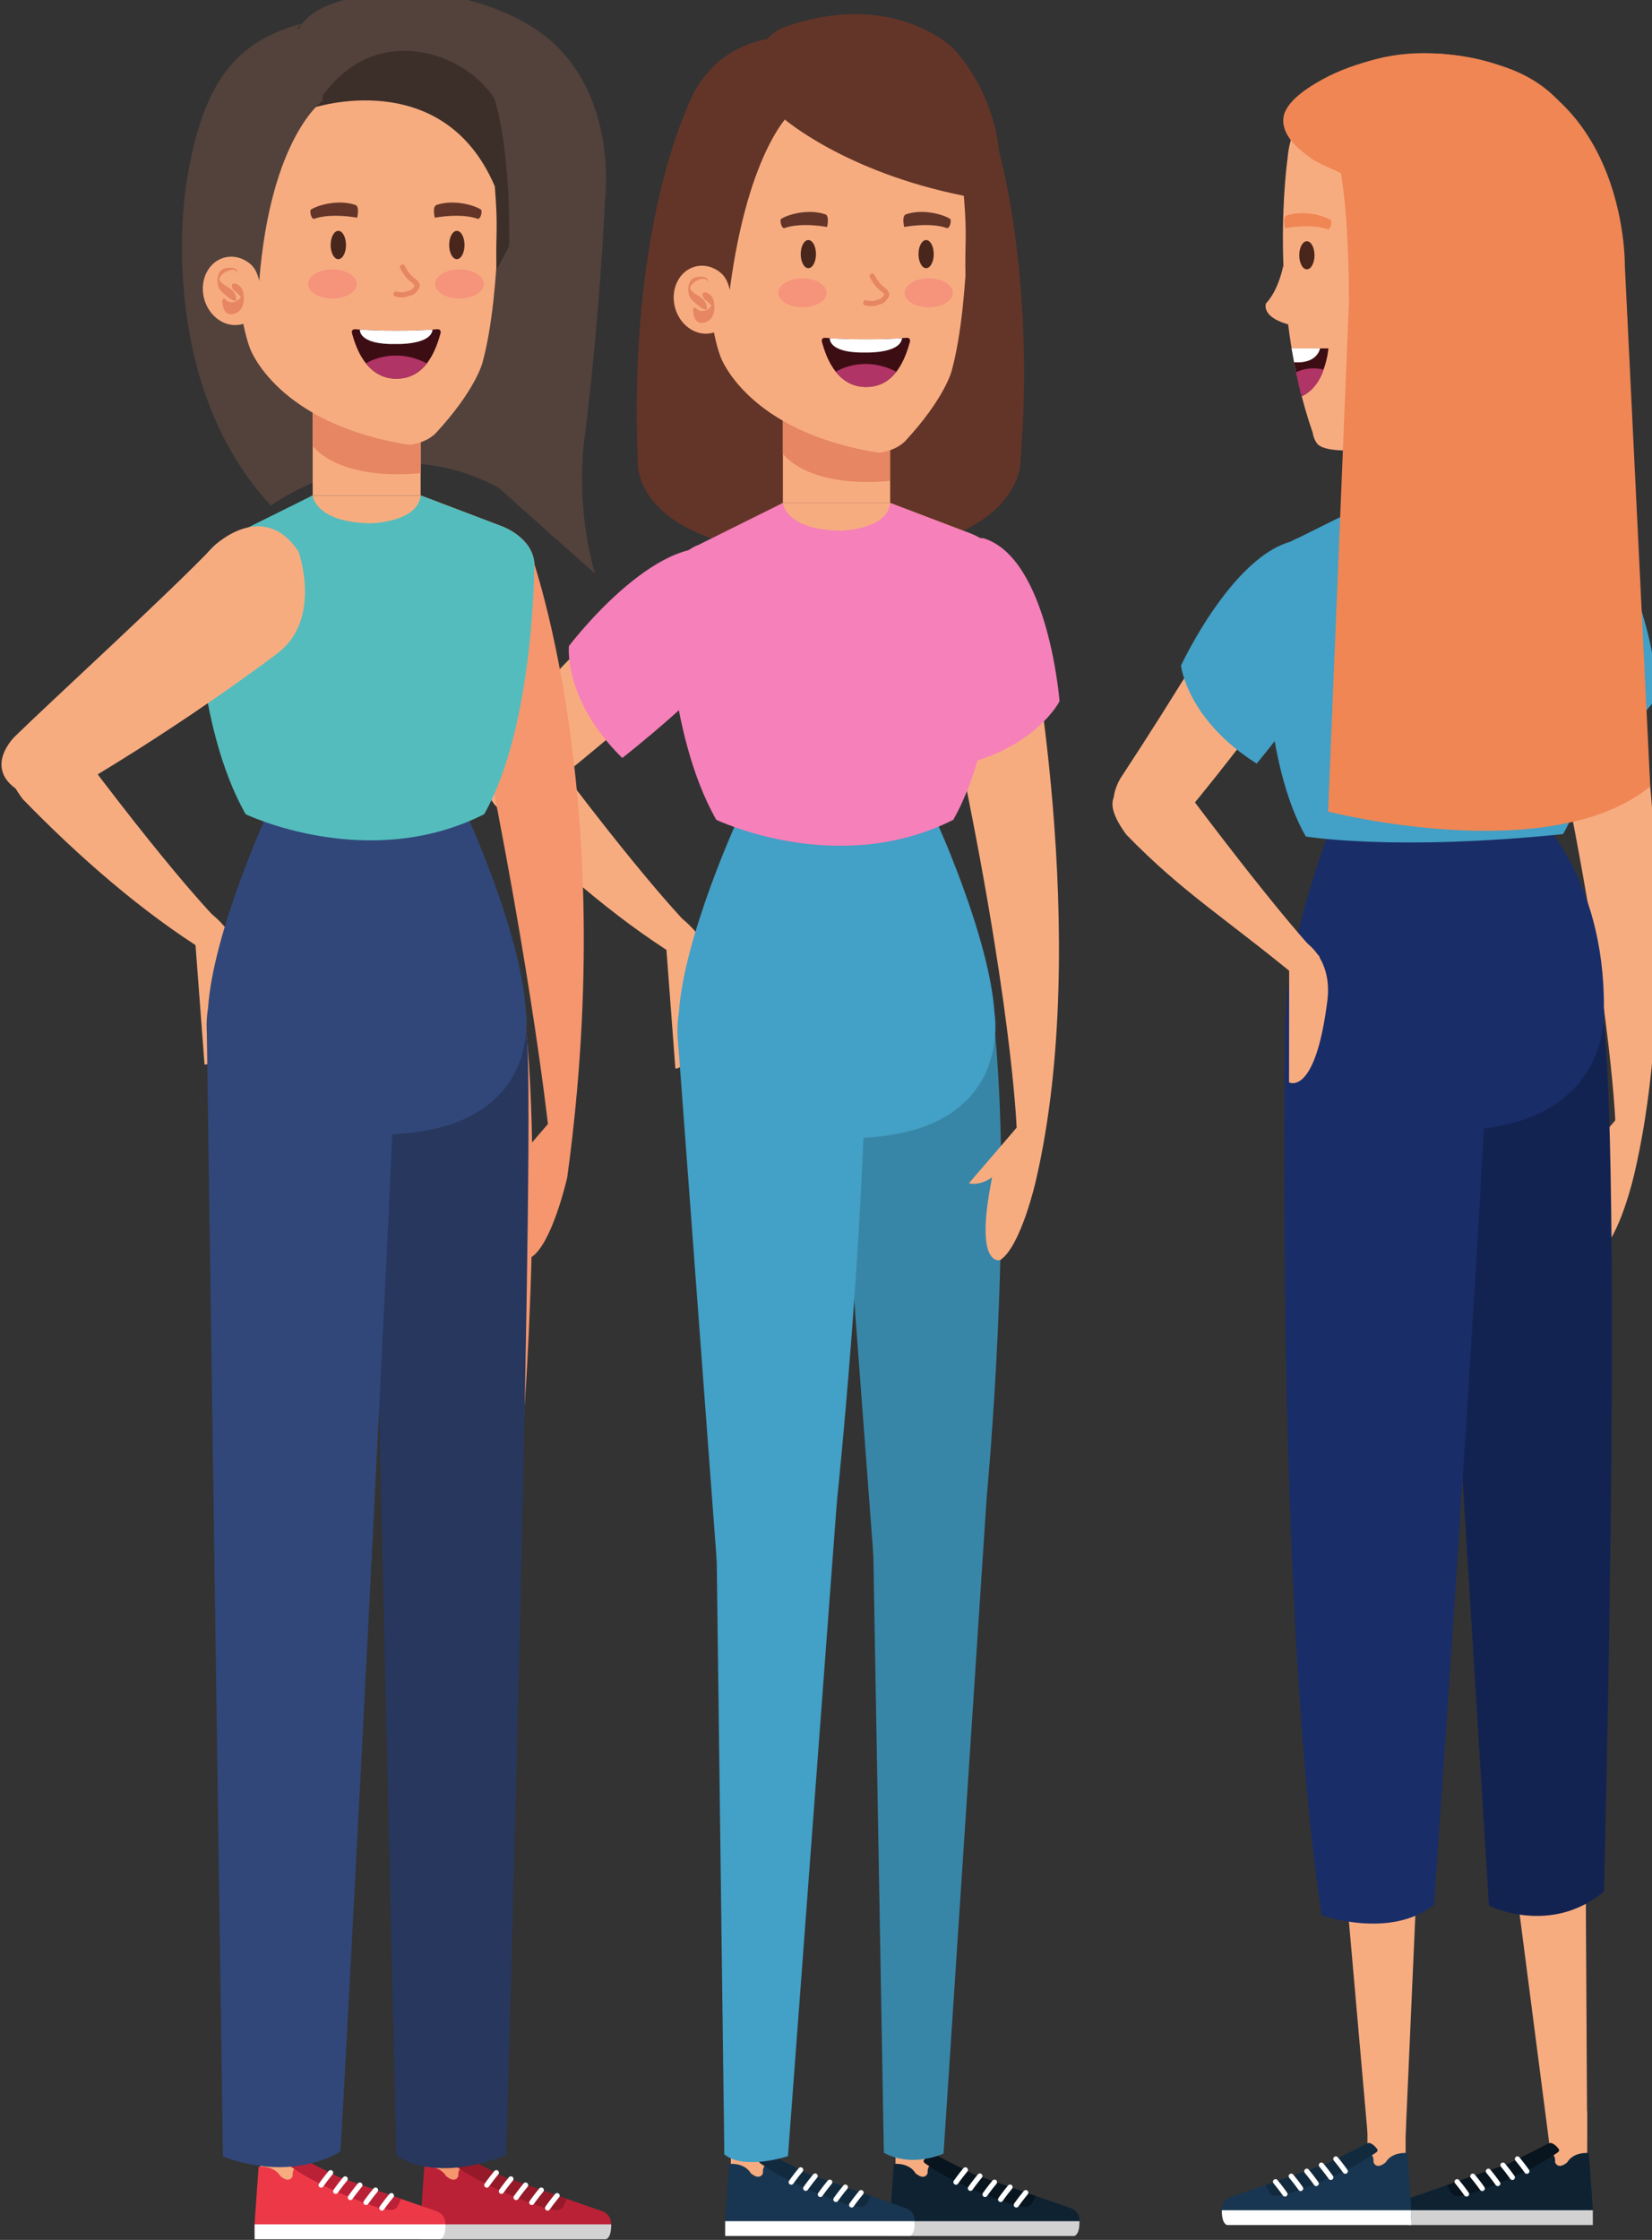 <?xml version="1.0" encoding="UTF-8" standalone="no"?>
<svg
   xmlns:dc="http://purl.org/dc/elements/1.1/"
   xmlns:cc="http://creativecommons.org/ns#"
   xmlns:rdf="http://www.w3.org/1999/02/22-rdf-syntax-ns#"
   xmlns:svg="http://www.w3.org/2000/svg"
   xmlns="http://www.w3.org/2000/svg"
   width="194.212mm"
   height="263.186mm"
   viewBox="0 0 194.212 263.186"
   version="1.1"
   id="svg8">
  <rect x="0" y="0" width="194.212" height="263.186" fill="#333333" stroke="none"/>
  <defs
     id="defs2" />
  <g
     id="layer1"
     transform="translate(-8.349,-17.727)">
    <g
       id="g843"
       transform="matrix(0.015,0,0,-0.015,-53.199,308.076)">
      <path
         d="m 11421.2,2257.8 h -299.4 V 2734 h 299.4 v -476.2"
         style="fill:#f7ac80;fill-opacity:1;fill-rule:nonzero;stroke:none"
         id="path845" />
      <path
         d="m 12548.5,1876.1 h -1471 v 92.1 l 31.1,438.2 c 131.2,7.3 169.1,-73 169.1,-73 75.7,-63.1 95.9,0 95.9,0 -5.1,73.2 45.4,73 45.4,73 l 151.8,-5.6 163.7,-76.8 758.6,-263.7 c 0,0 111.1,-28.6 55.4,-184.2"
         style="fill:#0e2232;fill-opacity:1;fill-rule:nonzero;stroke:none"
         id="path847" />
      <path
         d="m 12563.8,1957.6 c 0.5,-22.2 0,-100.9 -40.4,-116 h -1445.9 v 116 h 1486.3"
         style="fill:#d3d2d2;fill-opacity:1;fill-rule:nonzero;stroke:none"
         id="path849" />
      <path
         d="m 11434.7,2477 299.8,-153 480.5,-167.3 c 1.8,-0.2 3.4,-0.4 5.2,-0.6 -11,-20.6 -20,-42.1 -32.1,-62.1 -23.1,-38.1 -74.8,-24.2 -139.1,-9.3 0,0 -416.7,130.4 -690.2,322.1 0,0 -24,12.9 -15.1,28.7 0,0 24.6,35.3 50.9,45.7 0,0 16.6,11.1 40.1,-4.2"
         style="fill:#08141e;fill-opacity:1;fill-rule:nonzero;stroke:none"
         id="path851" />
      <path
         d="m 11823.3,2166.9 c 0,0 33.8,48.2 74.1,96.4"
         style="fill:none;stroke:#ffffff;stroke-width:40.377;stroke-linecap:round;stroke-linejoin:miter;stroke-miterlimit:10;stroke-dasharray:none;stroke-opacity:1"
         id="path853" />
      <path
         d="m 11945.3,2128 c 0,0 33.8,48.2 74.1,96.4"
         style="fill:none;stroke:#ffffff;stroke-width:40.377;stroke-linecap:round;stroke-linejoin:miter;stroke-miterlimit:10;stroke-dasharray:none;stroke-opacity:1"
         id="path855" />
      <path
         d="m 12068.6,2084.7 c 0,0 33.7,48.2 74,96.5"
         style="fill:none;stroke:#ffffff;stroke-width:40.377;stroke-linecap:round;stroke-linejoin:miter;stroke-miterlimit:10;stroke-dasharray:none;stroke-opacity:1"
         id="path857" />
      <path
         d="m 11708.8,2215.1 c 0,0 33.8,48.2 74.1,96.4"
         style="fill:none;stroke:#ffffff;stroke-width:40.377;stroke-linecap:round;stroke-linejoin:miter;stroke-miterlimit:10;stroke-dasharray:none;stroke-opacity:1"
         id="path859" />
      <path
         d="m 11595.3,2263.3 c 0,0 33.7,48.2 74,96.4"
         style="fill:none;stroke:#ffffff;stroke-width:40.377;stroke-linecap:round;stroke-linejoin:miter;stroke-miterlimit:10;stroke-dasharray:none;stroke-opacity:1"
         id="path861" />
      <path
         d="M 10130.4,2257.8 H 9830.98 V 2734 h 299.42 v -476.2"
         style="fill:#f7ac80;fill-opacity:1;fill-rule:nonzero;stroke:none"
         id="path863" />
      <path
         d="m 11257.7,1876.1 h -1471 v 92.1 l 31.1,438.2 c 131.22,7.3 169.08,-73 169.08,-73 75.72,-63.1 95.92,0 95.92,0 -5.1,73.2 45.4,73 45.4,73 l 151.8,-5.6 163.6,-76.8 758.7,-263.7 c 0,0 111.1,-28.6 55.4,-184.2"
         style="fill:#183651;fill-opacity:1;fill-rule:nonzero;stroke:none"
         id="path865" />
      <path
         d="m 11273,1957.6 c 0.5,-22.2 0,-100.9 -40.4,-116 H 9786.7 v 116 H 11273"
         style="fill:#ffffff;fill-opacity:1;fill-rule:nonzero;stroke:none"
         id="path867" />
      <path
         d="m 10143.9,2477 299.7,-153 480.6,-167.3 c 1.8,-0.2 3.4,-0.4 5.2,-0.6 -11,-20.6 -20,-42.1 -32.2,-62.1 -23.1,-38.1 -74.7,-24.2 -139,-9.3 0,0 -416.7,130.4 -690.2,322.1 0,0 -24,12.9 -15.2,28.7 0,0 24.6,35.3 51,45.7 0,0 16.5,11.1 40.1,-4.2"
         style="fill:#122a3e;fill-opacity:1;fill-rule:nonzero;stroke:none"
         id="path869" />
      <path
         d="m 10532.5,2166.9 c 0,0 33.8,48.2 74,96.4"
         style="fill:none;stroke:#ffffff;stroke-width:40.377;stroke-linecap:round;stroke-linejoin:miter;stroke-miterlimit:10;stroke-dasharray:none;stroke-opacity:1"
         id="path871" />
      <path
         d="m 10654.5,2128 c 0,0 33.8,48.2 74.1,96.4"
         style="fill:none;stroke:#ffffff;stroke-width:40.377;stroke-linecap:round;stroke-linejoin:miter;stroke-miterlimit:10;stroke-dasharray:none;stroke-opacity:1"
         id="path873" />
      <path
         d="m 10777.7,2084.7 c 0,0 33.8,48.2 74.1,96.5"
         style="fill:none;stroke:#ffffff;stroke-width:40.377;stroke-linecap:round;stroke-linejoin:miter;stroke-miterlimit:10;stroke-dasharray:none;stroke-opacity:1"
         id="path875" />
      <path
         d="m 10418,2215.1 c 0,0 33.8,48.2 74.1,96.4"
         style="fill:none;stroke:#ffffff;stroke-width:40.377;stroke-linecap:round;stroke-linejoin:miter;stroke-miterlimit:10;stroke-dasharray:none;stroke-opacity:1"
         id="path877" />
      <path
         d="m 10304.4,2263.3 c 0,0 33.8,48.2 74.1,96.4"
         style="fill:none;stroke:#ffffff;stroke-width:40.377;stroke-linecap:round;stroke-linejoin:miter;stroke-miterlimit:10;stroke-dasharray:none;stroke-opacity:1"
         id="path879" />
      <path
         d="m 11919.1,18222 c 0,0 302.4,-995.8 181.3,-2489.5 0,0 1.2,-715.4 -1499,-715.4 -1541.58,0 -1498.92,715.4 -1498.92,715.4 -76.3,1774.1 367.4,2732.1 367.4,2732.1 0,0 1173.82,429.7 2449.22,-242.6"
         style="fill:#633528;fill-opacity:1;fill-rule:nonzero;stroke:none"
         id="path881" />
      <path
         d="m 11836.8,7634.8 c 0,0 204.2,2139.6 65.9,3618.8 H 10554 l 20.4,-894.8 h 134.7 L 10948,7176.7 c 0,0 840.9,-151.5 888.8,458.1"
         style="fill:#3886a7;fill-opacity:1;fill-rule:nonzero;stroke:none"
         id="path883" />
      <path
         d="m 11836.8,7634.8 c 0,0 -905.4,300.9 -888.8,-458.1 l 82.4,-4683.1 c 226,-122.2 467.7,-6.3 467.7,-6.3 l 338.7,5147.5"
         style="fill:#3886a7;fill-opacity:1;fill-rule:nonzero;stroke:none"
         id="path885" />
      <path
         d="m 9408.64,11863.9 c -490.56,304.6 -984.44,732.1 -1429.63,1190.4 -411.43,563.8 480.36,329.6 480.36,329.6 793.44,-1053.7 1099.34,-1335.8 1099.34,-1335.8 0,0 41.37,-255 -150.07,-184.2"
         style="fill:#f7ac80;fill-opacity:1;fill-rule:nonzero;stroke:none"
         id="path887" />
      <path
         d="m 9321.15,11985.3 75.19,-998.4 c 0,0 158.91,-45.6 224.32,712.9 0,0 86.61,-201.1 186.25,-210.1 0,0 -84.83,456.2 -352.49,665.9 0,0 -148.53,32.3 -133.27,-170.3"
         style="fill:#f7ac80;fill-opacity:1;fill-rule:nonzero;stroke:none"
         id="path889" />
      <path
         d="m 12156.2,14534.8 c 0,0 508.5,-2527.1 65.1,-4428.6 0,0 -116.7,-515.9 -279.7,-620.1 0,0 -207.3,-63 -62.3,649.3 0,0 -84.7,-68.7 -182.6,-48 l 374.3,436 c 0,0 -36.9,1026.9 -504.7,3189.3 0,0 -98.1,854.5 589.9,822.1"
         style="fill:#f7ac80;fill-opacity:1;fill-rule:nonzero;stroke:none"
         id="path891" />
      <path
         d="m 10238.9,15416.8 h 840.9 v 832.3 h -840.9 v -832.3"
         style="fill:#f7ac80;fill-opacity:1;fill-rule:nonzero;stroke:none"
         id="path893" />
      <path
         d="m 10238.9,15801.1 v 448 h 840.9 v -659.4 c -326.5,-31.9 -675.6,20.2 -840.9,211.4"
         style="fill:#e68662;fill-opacity:1;fill-rule:nonzero;stroke:none"
         id="path895" />
      <path
         d="m 11193.1,15896.5 c -84.5,-78.7 -202.4,-85.8 -202.4,-85.8 -1030.76,161.7 -1239.36,749.2 -1239.36,749.2 -151.12,392.9 -133.52,1459.6 -133.52,1459.6 57.63,736.1 952.18,769.1 1035.78,770.5 83.6,-1.4 978.1,-34.4 1035.8,-770.5 0,0 26,-1010.6 -128,-1569.1 0,0 -53.3,-215.4 -368.3,-553.9"
         style="fill:#f7ac80;fill-opacity:1;fill-rule:nonzero;stroke:none"
         id="path897" />
      <path
         d="m 11366.2,18297.1 c 0,0 114.5,58.2 168.5,94.4 0,0 -115,-81.6 -119.5,-156.1 l -49,61.7"
         style="fill:#f7ac80;fill-opacity:1;fill-rule:nonzero;stroke:none"
         id="path899" />
      <path
         d="m 11211.9,16710.7 c -51.7,-4.5 -171.4,-12.5 -322.1,-11.8 -150.7,-0.7 -270.3,7.3 -322.1,11.8 0,0 -31.4,0.3 -22.4,-33.1 76.5,-285.2 225.3,-352.2 344.5,-352.2 128.2,0 268,67 344.6,352.2 9,33.4 -22.5,33.1 -22.5,33.1"
         style="fill:#3d0d14;fill-opacity:1;fill-rule:nonzero;stroke:none"
         id="path901" />
      <path
         d="m 11128.2,16444.6 c -71.4,-92.2 -157.2,-119.2 -238.4,-119.2 -75.5,0 -162.8,27 -236.1,119.2 0,0 209.1,137.3 474.5,0"
         style="fill:#b03465;fill-opacity:1;fill-rule:nonzero;stroke:none"
         id="path903" />
      <path
         d="m 11172.9,16707.7 c -61.9,-4.3 -162.6,-9.3 -283.1,-8.8 -120.5,-0.5 -221.2,4.5 -283.1,8.8 0,0 -16,-119.2 283.1,-112.5 0,0 269.4,-9 283.1,112.5"
         style="fill:#ffffff;fill-opacity:1;fill-rule:nonzero;stroke:none"
         id="path905" />
      <path
         d="m 11435.1,12934.9 c 393.7,691.4 530,1958.3 530,1958.3 -20.2,206.9 -264.2,287.6 -264.2,287.6 l -621.1,236 h -840.9 l -610.12,-329.6 c 0,0 -245.67,-89.1 -245.67,-336.4 0,0 106.84,-1124.5 500.52,-1815.9 0,0 644.97,-457.6 1551.47,0"
         style="fill:#f7ac80;fill-opacity:1;fill-rule:nonzero;stroke:none"
         id="path907" />
      <path
         d="m 11421.4,17366.1 c 0,-60.9 -26.7,-110.3 -59.7,-110.3 -33,0 -59.7,49.4 -59.7,110.3 0,60.8 26.7,110.2 59.7,110.2 33,0 59.7,-49.4 59.7,-110.2"
         style="fill:#48261b;fill-opacity:1;fill-rule:nonzero;stroke:none"
         id="path909" />
      <path
         d="m 10378.9,17366.1 c 0,-60.9 26.7,-110.3 59.7,-110.3 33,0 59.7,49.4 59.7,110.3 0,60.8 -26.7,110.2 -59.7,110.2 -33,0 -59.7,-49.4 -59.7,-110.2"
         style="fill:#48261b;fill-opacity:1;fill-rule:nonzero;stroke:none"
         id="path911" />
      <path
         d="m 10569.1,17678.6 c -130.5,43.9 -293.9,-1.7 -346.4,-38.6 -6.2,-23.3 4.1,-63.9 23.8,-71.5 134.3,50 338.9,10.1 338.9,10.1 21,98.8 -16.3,100 -16.3,100"
         style="fill:#633528;fill-opacity:1;fill-rule:nonzero;stroke:none"
         id="path913" />
      <path
         d="m 11206,17678.6 c 130.5,43.9 293.9,-1.7 346.4,-38.6 6.2,-23.3 -4.1,-63.9 -23.8,-71.5 -134.3,50 -338.9,10.1 -338.9,10.1 -21,98.8 16.3,100 16.3,100"
         style="fill:#633528;fill-opacity:1;fill-rule:nonzero;stroke:none"
         id="path915" />
      <path
         d="m 10314.3,18486.7 c 0,0 -342.62,-275.7 -491.77,-1400.5 0,0 -187.91,238.7 -358.01,89.6 0,0 -420.4,1660.8 654.48,1876.9 0,0 240.8,-216 195.3,-566"
         style="fill:#633528;fill-opacity:1;fill-rule:nonzero;stroke:none"
         id="path917" />
      <path
         d="m 11670.6,17176.1 c -7.6,300.2 14.6,300.2 -13.2,646.7 -941.8,188.5 -1418.5,610.1 -1418.5,610.1 -420.24,558.5 0,706.6 0,706.6 851.6,309.5 1328.5,-154.8 1328.5,-154.8 0,0 763,-749.3 103.2,-1808.6"
         style="fill:#633528;fill-opacity:1;fill-rule:nonzero;stroke:none"
         id="path919" />
      <path
         d="m 11837.9,11420.7 c -53.9,485.2 -402.1,1514.2 -402.1,1514.2 h -615.1 -322 -615.07 c 0,0 -348.22,-1029 -402.08,-1514.2 0,0 -272.23,-1055.3 1216.65,-975.2 0,0 1266.9,-80.1 1139.7,975.2"
         style="fill:#f7ac80;fill-opacity:1;fill-rule:nonzero;stroke:none"
         id="path921" />
      <path
         d="m 11437.4,12934.9 c 0,0 421.6,-918.6 460.2,-1514.2 0,0 179.2,-1030 -1251.9,-977.5 -1431.06,-52.5 -1222.23,977.5 -1222.23,977.5 38.56,595.6 460.16,1514.2 460.16,1514.2 0,0 690.07,-217.1 1553.77,0"
         style="fill:#43a0c6;fill-opacity:1;fill-rule:nonzero;stroke:none"
         id="path923" />
      <path
         d="m 9720.6,7127.3 c 0,0 893.3,-149.6 941.1,460 0,0 217.9,2065.2 228.6,3670.9 l -1475.98,-20.3 306.28,-4110.6"
         style="fill:#43a0c6;fill-opacity:1;fill-rule:nonzero;stroke:none"
         id="path925" />
      <path
         d="m 10661.7,7587.3 c 0,0 -957.74,299 -941.1,-460 l 59.46,-4646.7 c 157.74,-127.9 498.84,-13.5 498.84,-13.5 l 382.8,5120.2"
         style="fill:#43a0c6;fill-opacity:1;fill-rule:nonzero;stroke:none"
         id="path927" />
      <path
         d="m 11079.8,15416.8 621.1,-236 c 0,0 244,-80.7 264.2,-287.6 0,0 3,-1266.9 -390.7,-1958.3 -906.5,-457.6 -1857.33,0 -1857.33,0 -393.68,691.4 -387.09,1784.5 -387.09,1784.5 23.7,297.7 244.98,367.8 244.98,367.8 l 663.94,329.6 c 0,0 16.4,-210.5 452.2,-217.2 0,0 368.5,7 388.7,217.2"
         style="fill:#f680b9;fill-opacity:1;fill-rule:nonzero;stroke:none"
         id="path929" />
      <path
         d="m 8185.72,13023.7 c 874.69,665.8 1645.84,1412.5 1645.84,1412.5 -361.7,586.3 -1011.68,22.9 -1011.68,22.9 -335.67,-354.7 -637.59,-660.9 -904.17,-922.6 0,0 -355.93,-346.9 270.01,-512.8"
         style="fill:#f7ac80;fill-opacity:1;fill-rule:nonzero;stroke:none"
         id="path931" />
      <path
         d="m 9756.78,15048.4 c 423.92,-255.7 103.07,-773.4 103.07,-773.4 -144.79,-282.6 -879.7,-856 -879.7,-856 -463.47,456.3 -418.12,876.9 -418.12,876.9 0,0 682.11,902 1194.75,752.5"
         style="fill:#f680b9;fill-opacity:1;fill-rule:nonzero;stroke:none"
         id="path933" />
      <path
         d="m 11807,15141.6 c -494.9,13.4 -503.9,-595.7 -503.9,-595.7 -30.5,-316 279.2,-1195.2 279.2,-1195.2 636.3,134.3 825,512.9 825,512.9 0,0 -87.9,1127.5 -600.3,1278"
         style="fill:#f680b9;fill-opacity:1;fill-rule:nonzero;stroke:none"
         id="path935" />
      <path
         d="m 10920.7,17184.5 c 14.3,-27.9 31.1,-53.6 51.6,-77.3 16.9,-19.5 39,-31.7 57,-49.7 10.5,-10.5 -13.8,-33.2 -20.6,-38.3 -9.2,-7 -21.8,-6.6 -32.2,-11.6 -26.4,-12.6 -56,-11.1 -83.6,-3.8 -25.2,6.6 -35.9,-32.4 -10.7,-39 35.6,-9.3 72.2,-10 106.6,4.4 11.6,4.9 20.9,3.8 33.6,11.2 21.4,12.5 32.4,27.8 44.3,48.5 17.8,31 -6.2,57 -29.7,74.4 -36.1,26.8 -61.1,61.8 -81.4,101.5 -11.9,23.2 -46.7,2.8 -34.9,-20.3 v 0"
         style="fill:#e68662;fill-opacity:1;fill-rule:nonzero;stroke:none"
         id="path937" />
      <path
         d="m 10203.2,17063 c 0,-62.5 84.7,-113.1 189.4,-113.1 104.6,0 189.4,50.6 189.4,113.1 0,62.5 -84.8,113.1 -189.4,113.1 -104.7,0 -189.4,-50.6 -189.4,-113.1"
         style="fill:#f5937b;fill-opacity:1;fill-rule:nonzero;stroke:none"
         id="path939" />
      <path
         d="m 11193.1,17063 c 0,-62.5 84.7,-113.1 189.3,-113.1 104.7,0 189.4,50.6 189.4,113.1 0,62.5 -84.7,113.1 -189.4,113.1 -104.6,0 -189.3,-50.6 -189.3,-113.1"
         style="fill:#f5937b;fill-opacity:1;fill-rule:nonzero;stroke:none"
         id="path941" />
      <path
         d="m 9766.77,16791.9 c -27.19,-26.2 -63.84,-43.6 -111.63,-48.2 -129.27,-12.5 -249.97,96.2 -269.37,242.9 -19.4,146.4 69.4,275.3 198.58,287.7 61.19,5.9 120.54,-15.5 167.93,-55.2 69.24,-57.8 84.54,-177.2 79.1,-261.2 -4.33,-67.2 -23.9,-126.6 -64.61,-166"
         style="fill:#f7ac80;fill-opacity:1;fill-rule:nonzero;stroke:none"
         id="path943" />
      <path
         d="m 9651.69,17143.4 c -16.28,76.4 -163.97,-14.9 -135.46,-55.6 16.42,-23.4 45.76,-38.7 69.22,-53.9 32.06,-20.6 48.96,-41 57.29,-78.7 1.03,-4.4 3.49,-17.8 -0.67,-21.4 -18.65,-16.2 -93.17,51.7 -109.45,65.8 -31.95,28.1 -41.88,81.1 -32.52,121.3 10,42.7 34.88,65.2 79.18,67.3 35.17,1.9 71.15,3.5 73.91,-40.3 0.04,-1 -0.69,-8.3 -1.5,-4.5 v 0"
         style="fill:#e68662;fill-opacity:1;fill-rule:nonzero;stroke:none"
         id="path945" />
      <path
         d="m 9610.74,17057.8 c 14.42,18.2 31.37,6.4 49.31,-3.7 16.57,-9.6 27.09,-24.6 33.05,-42.4 13.34,-39 13.92,-93.3 -5.07,-130.8 -15.48,-30.2 -44.69,-51 -78.84,-53.8 -46.98,-4 -65.62,35.9 -71.81,75.5 -1.67,10.5 -5.4,35.6 4.22,43.4 10.57,8.3 20.43,-8.3 28.81,-14.9 11.57,-8.8 27.4,-10.8 41.46,-10.6 26.99,0.7 51.69,17.2 66.4,39 2.48,3.9 4.63,8.5 5.72,12.8 2.89,-26 2.05,-31.8 -2.29,-17.8 -2.76,6.4 -6.37,12.1 -10.88,17.3 -12.82,16.8 -32.57,27.1 -46.61,42.9 -6.7,7.3 -20.7,33.9 -13.47,43.1 v 0"
         style="fill:#e68662;fill-opacity:1;fill-rule:nonzero;stroke:none"
         id="path947" />
      <path
         d="m 16513.4,7725.7 c 0,0 -944.7,267 -872.4,-487.8 l 602.7,-4656.8 c 234.1,-105.1 299,19.5 299,19.5 l -29.3,5125.1"
         style="fill:#f7ac80;fill-opacity:1;fill-rule:nonzero;stroke:none"
         id="path949" />
      <path
         d="m 15342.6,7667.7 c 0,0 -968.6,257.2 -919.4,-499.5 l 397.3,-4513.8 c 163,-120.8 299.1,-22.8 299.1,-22.8 l 223,5036.1"
         style="fill:#f7ac80;fill-opacity:1;fill-rule:nonzero;stroke:none"
         id="path951" />
      <path
         d="m 16243.6,2343.3 h 299.1 V 2819 h -299.1 v -475.7"
         style="fill:#f7ac80;fill-opacity:1;fill-rule:nonzero;stroke:none"
         id="path953" />
      <path
         d="m 15117.7,1962.1 h 1469.2 v 92 l -31,437.6 c -131.1,7.3 -168.9,-72.9 -168.9,-72.9 -75.6,-63 -95.8,0 -95.8,0 5.1,73.1 -45.3,72.9 -45.3,72.9 l -151.6,-5.6 -163.5,-76.6 L 15173,2146 c 0,0 -110.9,-28.6 -55.3,-183.9"
         style="fill:#0e2232;fill-opacity:1;fill-rule:nonzero;stroke:none"
         id="path955" />
      <path
         d="m 15102.4,2043.5 c -0.4,-22.2 0,-100.8 40.4,-115.9 h 1444.1 v 115.9 h -1484.5"
         style="fill:#d3d2d2;fill-opacity:1;fill-rule:nonzero;stroke:none"
         id="path957" />
      <path
         d="m 16230.1,2562.2 -299.3,-152.7 -480,-167.1 c -1.8,-0.2 -3.4,-0.5 -5.2,-0.7 11,-20.6 20,-42 32.2,-62 23,-38.1 74.6,-24.1 138.8,-9.3 0,0 416.2,130.2 689.4,321.8 0,0 23.9,12.8 15.1,28.6 0,0 -24.6,35.3 -50.9,45.6 0,0 -16.5,11.1 -40.1,-4.2"
         style="fill:#08141e;fill-opacity:1;fill-rule:nonzero;stroke:none"
         id="path959" />
      <path
         d="m 15842.1,2252.5 c 0,0 -33.8,48.1 -74,96.3"
         style="fill:none;stroke:#ffffff;stroke-width:40.328;stroke-linecap:round;stroke-linejoin:miter;stroke-miterlimit:10;stroke-dasharray:none;stroke-opacity:1"
         id="path961" />
      <path
         d="m 15720.2,2213.7 c 0,0 -33.8,48.1 -74,96.3"
         style="fill:none;stroke:#ffffff;stroke-width:40.328;stroke-linecap:round;stroke-linejoin:miter;stroke-miterlimit:10;stroke-dasharray:none;stroke-opacity:1"
         id="path963" />
      <path
         d="m 15597.1,2170.4 c 0,0 -33.7,48.2 -74,96.3"
         style="fill:none;stroke:#ffffff;stroke-width:40.328;stroke-linecap:round;stroke-linejoin:miter;stroke-miterlimit:10;stroke-dasharray:none;stroke-opacity:1"
         id="path965" />
      <path
         d="m 15956.4,2300.6 c 0,0 -33.8,48.2 -73.9,96.3"
         style="fill:none;stroke:#ffffff;stroke-width:40.328;stroke-linecap:round;stroke-linejoin:miter;stroke-miterlimit:10;stroke-dasharray:none;stroke-opacity:1"
         id="path967" />
      <path
         d="m 16069.8,2348.8 c 0,0 -33.8,48.1 -73.9,96.3"
         style="fill:none;stroke:#ffffff;stroke-width:40.328;stroke-linecap:round;stroke-linejoin:miter;stroke-miterlimit:10;stroke-dasharray:none;stroke-opacity:1"
         id="path969" />
      <path
         d="m 14820.5,2343.3 h 299.1 V 2819 h -299.1 v -475.7"
         style="fill:#f7ac80;fill-opacity:1;fill-rule:nonzero;stroke:none"
         id="path971" />
      <path
         d="m 13694.7,1962.1 h 1469.1 v 92 l -31,437.6 c -131.1,7.3 -168.9,-72.9 -168.9,-72.9 -75.6,-63 -95.8,0 -95.8,0 5.1,73.1 -45.4,72.9 -45.4,72.9 l -151.6,-5.6 -163.4,-76.6 L 13750,2146 c 0,0 -110.9,-28.6 -55.3,-183.9"
         style="fill:#183651;fill-opacity:1;fill-rule:nonzero;stroke:none"
         id="path973" />
      <path
         d="m 13679.3,2043.5 c -0.5,-22.2 0,-100.8 40.4,-115.9 h 1444.1 v 115.9 h -1484.5"
         style="fill:#ffffff;fill-opacity:1;fill-rule:nonzero;stroke:none"
         id="path975" />
      <path
         d="m 14807.1,2562.2 -299.4,-152.7 -480,-167.1 c -1.8,-0.2 -3.4,-0.5 -5.1,-0.7 10.9,-20.6 19.9,-42 32,-62 23.1,-38.1 74.7,-24.1 139,-9.3 0,0 416.2,130.2 689.3,321.8 0,0 24,12.8 15.1,28.6 0,0 -24.5,35.3 -50.9,45.6 0,0 -16.5,11.1 -40,-4.2"
         style="fill:#122a3e;fill-opacity:1;fill-rule:nonzero;stroke:none"
         id="path977" />
      <path
         d="m 14419,2252.5 c 0,0 -33.8,48.1 -74,96.3"
         style="fill:none;stroke:#ffffff;stroke-width:40.328;stroke-linecap:round;stroke-linejoin:miter;stroke-miterlimit:10;stroke-dasharray:none;stroke-opacity:1"
         id="path979" />
      <path
         d="m 14297.1,2213.7 c 0,0 -33.7,48.1 -74,96.3"
         style="fill:none;stroke:#ffffff;stroke-width:40.328;stroke-linecap:round;stroke-linejoin:miter;stroke-miterlimit:10;stroke-dasharray:none;stroke-opacity:1"
         id="path981" />
      <path
         d="m 14174,2170.4 c 0,0 -33.8,48.2 -74,96.3"
         style="fill:none;stroke:#ffffff;stroke-width:40.328;stroke-linecap:round;stroke-linejoin:miter;stroke-miterlimit:10;stroke-dasharray:none;stroke-opacity:1"
         id="path983" />
      <path
         d="m 14533.3,2300.6 c 0,0 -33.7,48.2 -74,96.3"
         style="fill:none;stroke:#ffffff;stroke-width:40.328;stroke-linecap:round;stroke-linejoin:miter;stroke-miterlimit:10;stroke-dasharray:none;stroke-opacity:1"
         id="path985" />
      <path
         d="m 14646.7,2348.8 c 0,0 -33.7,48.1 -74,96.3"
         style="fill:none;stroke:#ffffff;stroke-width:40.328;stroke-linecap:round;stroke-linejoin:miter;stroke-miterlimit:10;stroke-dasharray:none;stroke-opacity:1"
         id="path987" />
      <path
         d="m 16847.7,14587 c 0,0 507.9,-2524 65.1,-4423.1 0,0 -116.6,-515.3 -279.4,-619.4 0,0 -207.1,-62.9 -62.2,648.5 0,0 -84.6,-68.6 -182.4,-47.9 l 373.9,435.4 c 0,0 -37,1025.7 -504.2,3185.4 0,0 -97.9,853.5 589.2,821.1"
         style="fill:#f7ac80;fill-opacity:1;fill-rule:nonzero;stroke:none"
         id="path989" />
      <path
         d="m 16673.9,4539.7 c 0,0 139.4,5321.6 1.3,6799.1 l -1427.8,-28.9 20.4,-893.8 h 134.6 l 370.3,-5987.3 c 0,0 481,-240.1 901.2,110.9"
         style="fill:#132351;fill-opacity:1;fill-rule:nonzero;stroke:none"
         id="path991" />
      <path
         d="m 14932.8,15467.9 h 839.9 v 831.3 h -839.9 v -831.3"
         style="fill:#f7ac80;fill-opacity:1;fill-rule:nonzero;stroke:none"
         id="path993" />
      <path
         d="m 14932.8,15851.8 v 447.4 h 839.9 v -658.6 c -326.1,-31.8 -674.8,20.2 -839.9,211.2"
         style="fill:#e68662;fill-opacity:1;fill-rule:nonzero;stroke:none"
         id="path995" />
      <path
         d="m 15859.8,15983.9 c -87.1,-48.9 -439.3,-102.8 -716.8,-125.2 -206.4,-16.6 -645.2,-73.8 -717.9,24.6 -17.3,23.4 -29.2,51.7 -33.1,82.3 -359.7,1033.7 -197.7,2149.1 -197.7,2149.1 57.6,735.2 1069.1,721 1152.6,722.4 83.5,-1.4 977,-34.3 1034.5,-769.6 0,0 157.4,-832.2 -127.6,-1567.1 -89.5,-230.5 -213.6,-415.3 -394,-516.5"
         style="fill:#f7ac80;fill-opacity:1;fill-rule:nonzero;stroke:none"
         id="path997" />
      <path
         d="m 16058.7,18344.8 c 0,0 114.4,58.1 168.4,94.2 0,0 -115,-81.4 -119.5,-155.8 l -48.9,61.6"
         style="fill:#f7ac80;fill-opacity:1;fill-rule:nonzero;stroke:none"
         id="path999" />
      <path
         d="m 16127.5,12989.1 c 393.2,690.6 529.3,1955.9 529.3,1955.9 -20.2,206.7 -263.8,287.3 -263.8,287.3 l -620.3,235.6 h -839.9 l -609.4,-329.1 c 0,0 -245.4,-89 -245.4,-336 0,0 106.7,-1123.1 499.9,-1813.7 0,0 644.3,-457.1 1549.6,0"
         style="fill:#f7ac80;fill-opacity:1;fill-rule:nonzero;stroke:none"
         id="path1001" />
      <path
         d="m 14405.4,17356.9 c 0,-60.8 -26.7,-110.1 -59.7,-110.1 -33,0 -59.7,49.3 -59.7,110.1 0,60.8 26.7,110.1 59.7,110.1 33,0 59.7,-49.3 59.7,-110.1"
         style="fill:#48261b;fill-opacity:1;fill-rule:nonzero;stroke:none"
         id="path1003" />
      <path
         d="m 14190.2,17669.1 c 130.3,43.8 293.5,-1.7 345.9,-38.6 6.2,-23.3 -4.1,-63.8 -23.8,-71.4 -134.1,49.9 -338.4,10 -338.4,10 -21,98.8 16.3,100 16.3,100"
         style="fill:#ef8654;fill-opacity:1;fill-rule:nonzero;stroke:none"
         id="path1005" />
      <path
         d="m 16529.8,11476.8 c -53.8,484.6 -401.6,1512.3 -401.6,1512.3 h -614.4 -321.5 -614.4 c 0,0 -288.4,-960.8 -342.2,-1445.4 0,0 -331.3,-1120.9 1155.8,-1041 0,0 1265.3,-79.9 1138.3,974.1"
         style="fill:#f7ac80;fill-opacity:1;fill-rule:nonzero;stroke:none"
         id="path1007" />
      <path
         d="m 16129.9,12989.1 c 0,0 549.1,-484.3 544,-1526.2 0,0 94.6,-1014.9 -1334.8,-962.4 -1071.4,-76.5 -1162.8,795.4 -1162.8,795.4 0,731.7 401.6,1693.2 401.6,1693.2 0,0 689.2,-216.8 1552,0"
         style="fill:#192d68;fill-opacity:1;fill-rule:nonzero;stroke:none"
         id="path1009" />
      <path
         d="m 14461.3,4354.8 c 0,0 533.2,-193.3 880.7,80.7 0,0 341.2,4844.5 430.7,6878.9 l -1596.4,-18.5 c 0,0 -80,-4494.3 285,-6941.1"
         style="fill:#192d68;fill-opacity:1;fill-rule:nonzero;stroke:none"
         id="path1011" />
      <path
         d="m 15772.7,15467.9 620.3,-235.6 c 0,0 243.6,-80.6 263.8,-287.3 0,0 90.3,-1431.5 -302.9,-2122.1 -1328.6,-136.1 -2016.6,-18.6 -2016.6,-18.6 -393.2,690.6 -312.4,1967.1 -312.4,1967.1 23.7,297.4 244.8,367.4 244.8,367.4 l 663.1,329.1 c 0,0 474.6,-121.9 839.9,0"
         style="fill:#43a0c6;fill-opacity:1;fill-rule:nonzero;stroke:none"
         id="path1013" />
      <path
         d="m 13260,12821.8 c 713.6,834.3 1309.1,1725.8 1309.1,1725.8 -476.7,496.2 -992.5,-190.8 -992.5,-190.8 -253,-417.1 -483.2,-779.6 -688.3,-1091.2 0,0 -274.5,-413.8 371.7,-443.8"
         style="fill:#f7ac80;fill-opacity:1;fill-rule:nonzero;stroke:none"
         id="path1015" />
      <path
         d="m 14367.1,15129.5 c 467.8,-160.3 263.6,-733.3 263.6,-733.3 -81.8,-306.4 -678.5,-1021.1 -678.5,-1021.1 -548.7,347.8 -593,768.1 -593,768.1 0,0 475.9,1024.3 1007.9,986.3"
         style="fill:#43a0c6;fill-opacity:1;fill-rule:nonzero;stroke:none"
         id="path1017" />
      <path
         d="m 16499,15193.1 c -494.3,13.4 -503.3,-594.9 -503.3,-594.9 -30.5,-315.7 278.8,-1193.8 278.8,-1193.8 635.6,134.1 824,512.3 824,512.3 0,0 -87.8,1126.1 -599.5,1276.4"
         style="fill:#43a0c6;fill-opacity:1;fill-rule:nonzero;stroke:none"
         id="path1019" />
      <path
         d="m 14733,17907.2 c 150.7,-207.5 -130.3,-807.9 290.3,-1010.8 265.6,-128.1 90.4,-491.6 254.9,-745.1 145.2,-223.8 383.6,-275.6 612.3,-140.8 502.1,296 709.4,992.6 719.6,1539.5 5.2,284 -31.5,588.1 -167.3,841.8 -123.1,230 -331,372.5 -576.1,449.8 -311.3,98.2 -656.3,136.1 -975.3,53 -143.3,-37.3 -292.1,-87.1 -421.8,-158.9 -104.1,-57.5 -295.7,-172.7 -308.1,-306 -12.7,-138 123,-246.9 223.4,-316.9 101.4,-70.7 276.4,-106.8 348.1,-205.6"
         style="fill:#ef8654;fill-opacity:1;fill-rule:nonzero;stroke:none"
         id="path1021" />
      <path
         d="m 14911.7,16944.6 c 27.2,-26.1 63.8,-43.5 111.6,-48.2 129.1,-12.5 249.7,96.1 269,242.6 19.4,146.3 -69.3,275 -198.3,287.4 -61.1,5.8 -120.4,-15.4 -167.8,-55.1 -69.1,-57.8 -84.4,-177 -79,-260.9 4.4,-67.1 23.9,-126.5 64.5,-165.8"
         style="fill:#f7ac80;fill-opacity:1;fill-rule:nonzero;stroke:none"
         id="path1023" />
      <path
         d="m 15026.8,17295.7 c 16.2,76.3 163.7,-14.8 135.2,-55.6 -16.4,-23.4 -45.7,-38.6 -69.1,-53.8 -32,-20.6 -48.9,-40.9 -57.2,-78.6 -1.1,-4.4 -3.5,-17.7 0.7,-21.4 18.5,-16.2 93,51.7 109.3,65.8 31.9,28 41.8,80.9 32.4,121.1 -10,42.6 -34.8,65.1 -79,67.2 -35.2,1.9 -71.1,3.5 -73.8,-40.2 -0.1,-1 0.6,-8.3 1.5,-4.5 v 0"
         style="fill:#e68662;fill-opacity:1;fill-rule:nonzero;stroke:none"
         id="path1025" />
      <path
         d="m 15067.6,17210.1 c -14.4,18.3 -31.3,6.5 -49.2,-3.6 -16.5,-9.6 -27.1,-24.6 -33,-42.3 -13.4,-39.1 -13.9,-93.3 5,-130.7 15.5,-30.2 44.7,-50.9 78.8,-53.7 46.9,-4 65.5,35.9 71.7,75.3 1.6,10.6 5.4,35.6 -4.2,43.5 -10.5,8.3 -20.4,-8.4 -28.8,-15 -11.5,-8.7 -27.4,-10.8 -41.4,-10.5 -27,0.7 -51.6,17.1 -66.3,38.9 -2.5,3.8 -4.6,8.4 -5.7,12.8 -3,-26 -2.1,-31.8 2.2,-17.8 2.8,6.4 6.4,12.1 10.9,17.3 12.8,16.7 32.5,27.1 46.6,42.8 6.7,7.3 20.7,33.9 13.4,43 v 0"
         style="fill:#e68662;fill-opacity:1;fill-rule:nonzero;stroke:none"
         id="path1027" />
      <path
         d="m 14160.7,17274.3 c 0,0 -35.9,-190.5 -135.8,-294.8 0,0 -44.6,-116.3 210.8,-172.7 l 74.4,43.1 -149.4,424.4"
         style="fill:#f7ac80;fill-opacity:1;fill-rule:nonzero;stroke:none"
         id="path1029" />
      <path
         d="m 14306,16252.6 c 187.4,87.6 208.6,375 208.6,375 h -289 c 0,0 36.9,-216.3 80.4,-375"
         style="fill:#3d0d14;fill-opacity:1;fill-rule:nonzero;stroke:none"
         id="path1031" />
      <path
         d="m 14261.6,16440.1 c 15.5,-64.5 24.6,-134.1 44.4,-187.5 90.8,42.4 146.4,128.4 170.6,209.2 0,0 -107.5,32.1 -215,-21.7"
         style="fill:#b03465;fill-opacity:1;fill-rule:nonzero;stroke:none"
         id="path1033" />
      <path
         d="m 14449,16627.6 c 0,0 -18.4,-121.9 -203.3,-108.8 l -20.1,108.8 h 223.4"
         style="fill:#ffffff;fill-opacity:1;fill-rule:nonzero;stroke:none"
         id="path1035" />
      <path
         d="m 14294.4,11680.8 c -594.7,491.3 -919.5,680.9 -1364.2,1138.5 -410.9,563.2 479.8,329.3 479.8,329.3 792.5,-1052.4 1034.3,-1283.8 1034.3,-1283.8 0,0 41.3,-254.7 -149.9,-184"
         style="fill:#f7ac80;fill-opacity:1;fill-rule:nonzero;stroke:none"
         id="path1037" />
      <path
         d="m 14506.2,11517 c -95.4,-754.5 -300.3,-638.7 -300.3,-638.7 l 1.1,923.8 c -15.2,202.4 133.2,170 133.2,170 0,0 207.2,-129.1 166,-455.1"
         style="fill:#f7ac80;fill-opacity:1;fill-rule:nonzero;stroke:none"
         id="path1039" />
      <path
         d="m 14337.3,18563.7 c 0,0 337.8,107.6 337.8,-1584.2 l -163,-3980.3 c 0,0 1739.1,-446.3 2524.8,197.6 l -199,4077.6 c 0,0 26.8,1581 -1466.4,1662.2 0,0 -1026,-119.6 -1034.2,-372.9"
         style="fill:#ef8654;fill-opacity:1;fill-rule:nonzero;stroke:none"
         id="path1041" />
      <path
         d="m 8378.38,16805.1 c 23.61,470.1 -9.4,939.6 -199.59,1372 -163.27,371.1 -461.4,630.5 -817.54,811.7 -186.2,94.8 -381.3,170.7 -575.64,246.8 l -213.25,-38.8 c -607.9,-128.9 -879.68,-455.5 -1009.57,-1283.1 0,0 -258.71,-1523.5 663.86,-2517.5 0,0 1000.63,744.8 2003.46,0 -25.29,18.8 36.66,317.7 40.53,351.6 39.17,342.2 89.81,699.9 107.74,1057.3"
         style="fill:#52423b;fill-opacity:1;fill-rule:nonzero;stroke:none"
         id="path1043" />
      <path
         d="M 7743.54,2234.8 H 7442.23 V 2714 h 301.31 v -479.2"
         style="fill:#f5966f;fill-opacity:1;fill-rule:nonzero;stroke:none"
         id="path1045" />
      <path
         d="M 8877.82,1850.7 H 7397.67 v 92.7 l 31.26,440.9 c 132.05,7.4 170.14,-73.5 170.14,-73.5 76.18,-63.4 96.5,0 96.5,0 -5.08,73.7 45.7,73.5 45.7,73.5 l 152.76,-5.7 164.66,-77.2 763.46,-265.4 c 0,0 111.73,-28.8 55.67,-185.3"
         style="fill:#bb2136;fill-opacity:1;fill-rule:nonzero;stroke:none"
         id="path1047" />
      <path
         d="m 8893.25,1932.8 c 0.48,-22.4 0,-101.6 -40.63,-116.9 H 7397.67 v 116.9 h 1495.58"
         style="fill:#d3d2d2;fill-opacity:1;fill-rule:nonzero;stroke:none"
         id="path1049" />
      <path
         d="m 7757.14,2455.3 301.55,-153.9 483.58,-168.3 c 1.82,-0.2 3.41,-0.5 5.24,-0.7 -11.08,-20.7 -20.16,-42.3 -32.38,-62.5 -23.25,-38.3 -75.23,-24.3 -139.9,-9.3 0,0 -419.35,131.2 -694.5,324.2 0,0 -24.13,12.9 -15.24,28.8 0,0 24.76,35.5 51.26,45.9 0,0 16.66,11.2 40.39,-4.2"
         style="fill:#951928;fill-opacity:1;fill-rule:nonzero;stroke:none"
         id="path1051" />
      <path
         d="m 8148.12,2143.3 c 0,0 33.96,48.5 74.51,97"
         style="fill:none;stroke:#ffffff;stroke-width:40.629;stroke-linecap:round;stroke-linejoin:miter;stroke-miterlimit:10;stroke-dasharray:none;stroke-opacity:1"
         id="path1053" />
      <path
         d="m 8270.88,2104.2 c 0,0 34.04,48.5 74.55,97"
         style="fill:none;stroke:#ffffff;stroke-width:40.629;stroke-linecap:round;stroke-linejoin:miter;stroke-miterlimit:10;stroke-dasharray:none;stroke-opacity:1"
         id="path1055" />
      <path
         d="m 8394.91,2060.6 c 0,0 33.96,48.5 74.51,97.1"
         style="fill:none;stroke:#ffffff;stroke-width:40.629;stroke-linecap:round;stroke-linejoin:miter;stroke-miterlimit:10;stroke-dasharray:none;stroke-opacity:1"
         id="path1057" />
      <path
         d="m 8032.9,2191.8 c 0,0 34,48.5 74.51,97"
         style="fill:none;stroke:#ffffff;stroke-width:40.629;stroke-linecap:round;stroke-linejoin:miter;stroke-miterlimit:10;stroke-dasharray:none;stroke-opacity:1"
         id="path1059" />
      <path
         d="m 7918.63,2240.3 c 0,0 34,48.5 74.51,97"
         style="fill:none;stroke:#ffffff;stroke-width:40.629;stroke-linecap:round;stroke-linejoin:miter;stroke-miterlimit:10;stroke-dasharray:none;stroke-opacity:1"
         id="path1061" />
      <path
         d="m 6444.63,2234.8 h -301.3 V 2714 h 301.3 v -479.2"
         style="fill:#f7ac80;fill-opacity:1;fill-rule:nonzero;stroke:none"
         id="path1063" />
      <path
         d="m 7578.91,1850.7 h -1480.1 v 92.7 l 31.27,440.9 c 132.04,7.4 170.13,-73.5 170.13,-73.5 76.18,-63.4 96.49,0 96.49,0 -5.08,73.7 45.71,73.5 45.71,73.5 l 152.76,-5.7 164.66,-77.2 763.42,-265.4 c 0,0 111.73,-28.8 55.66,-185.3"
         style="fill:#ed3947;fill-opacity:1;fill-rule:nonzero;stroke:none"
         id="path1065" />
      <path
         d="m 7594.39,1932.8 c 0.47,-22.4 0,-101.6 -40.67,-116.9 H 6098.81 v 116.9 h 1495.58"
         style="fill:#ffffff;fill-opacity:1;fill-rule:nonzero;stroke:none"
         id="path1067" />
      <path
         d="m 6458.24,2455.3 301.59,-153.9 483.58,-168.3 c 1.82,-0.2 3.41,-0.5 5.19,-0.7 -11.06,-20.7 -20.11,-42.3 -32.33,-62.5 -23.25,-38.3 -75.23,-24.3 -139.94,-9.3 0,0 -419.35,131.2 -694.51,324.2 0,0 -24.12,12.9 -15.23,28.8 0,0 24.76,35.5 51.3,45.9 0,0 16.62,11.2 40.35,-4.2"
         style="fill:#bb2136;fill-opacity:1;fill-rule:nonzero;stroke:none"
         id="path1069" />
      <path
         d="m 6849.21,2143.3 c 0,0 34.01,48.5 74.56,97"
         style="fill:none;stroke:#ffffff;stroke-width:40.629;stroke-linecap:round;stroke-linejoin:miter;stroke-miterlimit:10;stroke-dasharray:none;stroke-opacity:1"
         id="path1071" />
      <path
         d="m 6972.02,2104.2 c 0,0 34,48.5 74.51,97"
         style="fill:none;stroke:#ffffff;stroke-width:40.629;stroke-linecap:round;stroke-linejoin:miter;stroke-miterlimit:10;stroke-dasharray:none;stroke-opacity:1"
         id="path1073" />
      <path
         d="m 7096.01,2060.6 c 0,0 34,48.5 74.55,97.1"
         style="fill:none;stroke:#ffffff;stroke-width:40.629;stroke-linecap:round;stroke-linejoin:miter;stroke-miterlimit:10;stroke-dasharray:none;stroke-opacity:1"
         id="path1075" />
      <path
         d="m 6734.04,2191.8 c 0,0 33.96,48.5 74.51,97"
         style="fill:none;stroke:#ffffff;stroke-width:40.629;stroke-linecap:round;stroke-linejoin:miter;stroke-miterlimit:10;stroke-dasharray:none;stroke-opacity:1"
         id="path1077" />
      <path
         d="m 6619.77,2240.3 c 0,0 33.96,48.5 74.51,97"
         style="fill:none;stroke:#ffffff;stroke-width:40.629;stroke-linecap:round;stroke-linejoin:miter;stroke-miterlimit:10;stroke-dasharray:none;stroke-opacity:1"
         id="path1079" />
      <path
         d="m 8161.69,7645.3 c 0,0 205.44,2153 66.34,3641.5 H 6870.84 l 20.6,-900.5 h 135.49 l 240.44,-3201.9 c 0,0 846.11,-152.4 894.32,460.9"
         style="fill:#f5966f;fill-opacity:1;fill-rule:nonzero;stroke:none"
         id="path1081" />
      <path
         d="m 8161.69,7645.3 c 0,0 -911.06,302.8 -894.32,-460.9 l 174.86,-4623.7 c 221.28,-86.3 301.31,25.4 301.31,25.4 l 418.15,5059.2"
         style="fill:#f5966f;fill-opacity:1;fill-rule:nonzero;stroke:none"
         id="path1083" />
      <path
         d="m 5718.39,11900.8 c -493.66,306.6 -990.61,736.7 -1438.61,1197.9 -413.98,567.3 483.39,331.7 483.39,331.7 798.42,-1060.3 1106.23,-1344.2 1106.23,-1344.2 0,0 41.58,-256.6 -151.01,-185.4"
         style="fill:#f7ac80;fill-opacity:1;fill-rule:nonzero;stroke:none"
         id="path1085" />
      <path
         d="m 5630.31,12023 75.7,-1004.7 c 0,0 159.9,-45.9 225.68,717.4 0,0 87.17,-202.4 187.44,-211.3 0,0 -85.39,459 -354.72,669.9 0,0 -149.42,32.6 -134.1,-171.3"
         style="fill:#f7ac80;fill-opacity:1;fill-rule:nonzero;stroke:none"
         id="path1087" />
      <path
         d="m 8246.16,15073.8 c 0,0 719.5,-1904.5 302.46,-4941.5 0,0 -117.44,-519.3 -281.47,-624 0,0 -208.58,-63.5 -62.65,653.2 0,0 -85.27,-69.1 -183.74,-48.3 l 376.61,438.8 c 0,0 -153.71,1404 -624.43,3579.9 0,0 -324.24,985.6 473.22,941.9"
         style="fill:#f5966f;fill-opacity:1;fill-rule:nonzero;stroke:none"
         id="path1089" />
      <path
         d="m 6553.82,15475.9 h 846.15 v 837.5 h -846.15 v -837.5"
         style="fill:#f7ac80;fill-opacity:1;fill-rule:nonzero;stroke:none"
         id="path1091" />
      <path
         d="m 6553.82,15862.6 v 450.8 h 846.15 v -663.5 c -328.52,-32.1 -679.82,20.3 -846.15,212.7"
         style="fill:#e68662;fill-opacity:1;fill-rule:nonzero;stroke:none"
         id="path1093" />
      <path
         d="m 7513.92,15958.6 c -84.99,-79.2 -203.66,-86.3 -203.66,-86.3 -1037.15,162.8 -1247.08,753.9 -1247.08,753.9 -152.04,395.4 -134.35,1468.6 -134.35,1468.6 58.01,740.8 958.16,773.9 1042.24,775.4 84.11,-1.5 984.26,-34.6 1042.22,-775.4 0,0 26.27,-1016.8 -128.71,-1578.8 0,0 -53.64,-216.8 -370.66,-557.4"
         style="fill:#f7ac80;fill-opacity:1;fill-rule:nonzero;stroke:none"
         id="path1095" />
      <path
         d="m 7688.19,18374.2 c 0,0 115.22,58.5 169.57,95 0,0 -115.77,-82.1 -120.3,-157.1 l -49.27,62.1"
         style="fill:#f7ac80;fill-opacity:1;fill-rule:nonzero;stroke:none"
         id="path1097" />
      <path
         d="m 7532.89,16777.9 c -52.06,-4.5 -172.43,-12.6 -324.08,-11.9 -151.64,-0.7 -272.02,7.4 -324.16,11.9 0,0 -31.58,0.3 -22.54,-33.3 77.06,-287 226.72,-354.4 346.7,-354.4 128.95,0 269.65,67.4 346.7,354.4 9.04,33.6 -22.62,33.3 -22.62,33.3"
         style="fill:#3d0d14;fill-opacity:1;fill-rule:nonzero;stroke:none"
         id="path1099" />
      <path
         d="m 7448.7,16510.1 c -71.9,-92.7 -158.23,-119.9 -239.89,-119.9 -75.94,0 -163.79,27.2 -237.62,119.9 0,0 210.44,138.2 477.51,0"
         style="fill:#b03465;fill-opacity:1;fill-rule:nonzero;stroke:none"
         id="path1101" />
      <path
         d="m 7493.69,16774.9 c -62.37,-4.4 -163.63,-9.4 -284.88,-8.9 -121.29,-0.5 -222.59,4.5 -284.96,8.9 0,0 -16.03,-119.9 284.96,-113.2 0,0 271.07,-9 284.88,113.2"
         style="fill:#ffffff;fill-opacity:1;fill-rule:nonzero;stroke:none"
         id="path1103" />
      <path
         d="m 7757.46,12978.5 c 396.13,695.8 533.26,1970.5 533.26,1970.5 -20.32,208.2 -265.76,289.5 -265.76,289.5 l -624.99,237.4 h -846.15 l -613.96,-331.6 c 0,0 -247.18,-89.7 -247.18,-338.5 0,0 107.52,-1131.5 503.66,-1827.3 0,0 649.03,-460.4 1561.12,0"
         style="fill:#f7ac80;fill-opacity:1;fill-rule:nonzero;stroke:none"
         id="path1105" />
      <path
         d="m 7743.73,17437.4 c 0,-61.3 -26.9,-110.9 -60.07,-110.9 -33.21,0 -60.14,49.6 -60.14,110.9 0,61.2 26.93,110.9 60.14,110.9 33.17,0 60.07,-49.7 60.07,-110.9"
         style="fill:#48261b;fill-opacity:1;fill-rule:nonzero;stroke:none"
         id="path1107" />
      <path
         d="m 6694.68,17437.4 c 0,-61.3 26.9,-110.9 60.07,-110.9 33.17,0 60.11,49.6 60.11,110.9 0,61.2 -26.94,110.9 -60.11,110.9 -33.17,0 -60.07,-49.7 -60.07,-110.9"
         style="fill:#48261b;fill-opacity:1;fill-rule:nonzero;stroke:none"
         id="path1109" />
      <path
         d="m 6886.08,17751.9 c -131.33,44.1 -295.75,-1.8 -348.53,-38.9 -6.26,-23.5 4.09,-64.3 23.93,-71.9 135.1,50.3 340.99,10.1 340.99,10.1 21.1,99.5 -16.39,100.7 -16.39,100.7"
         style="fill:#633528;fill-opacity:1;fill-rule:nonzero;stroke:none"
         id="path1111" />
      <path
         d="m 7526.94,17751.9 c 131.33,44.1 295.75,-1.8 348.52,-38.9 6.26,-23.5 -4.13,-64.3 -23.96,-71.9 -135.1,50.3 -340.99,10.1 -340.99,10.1 -21.1,99.5 16.43,100.7 16.43,100.7"
         style="fill:#633528;fill-opacity:1;fill-rule:nonzero;stroke:none"
         id="path1113" />
      <path
         d="m 7994.41,17246.2 c -7.62,302.1 14.76,302.1 -13.25,650.8 -407.56,954.8 -1427.34,613.8 -1427.34,613.8 -422.88,562.1 0,711 0,711 856.94,311.5 1336.76,-155.7 1336.76,-155.7 0,0 788.1,-675.5 103.83,-1819.9"
         style="fill:#3c2f29;fill-opacity:1;fill-rule:nonzero;stroke:none"
         id="path1115" />
      <path
         d="m 8162.8,11454.9 c -54.2,488.3 -404.59,1523.6 -404.59,1523.6 h -618.96 -323.96 -618.95 c 0,0 -350.43,-1035.3 -404.63,-1523.6 0,0 -273.93,-1061.9 1224.31,-981.4 0,0 1274.7,-80.5 1146.78,981.4"
         style="fill:#f7ac80;fill-opacity:1;fill-rule:nonzero;stroke:none"
         id="path1117" />
      <path
         d="m 6032.27,7134.7 c 0,0 898.84,-150.6 947.05,462.8 0,0 219.25,2078.2 229.88,3693.9 L 5724.1,11271 6032.27,7134.7"
         style="fill:#f7ac80;fill-opacity:1;fill-rule:nonzero;stroke:none"
         id="path1119" />
      <path
         d="m 8070.15,2474.4 c 16.59,604.1 237.75,8318.8 157.88,8812.4 H 6870.84 l 20.6,-900.5 h 135.49 L 7209.2,2474.4 c 0,0 270.28,-228.7 860.95,0"
         style="fill:#27375e;fill-opacity:1;fill-rule:nonzero;stroke:none"
         id="path1121" />
      <path
         d="m 6979.32,7597.5 c 0,0 -963.79,300.9 -947.05,-462.8 L 6143.33,2528 c 252.54,-64.5 301.3,20.9 301.3,20.9 l 534.69,5048.6"
         style="fill:#f7ac80;fill-opacity:1;fill-rule:nonzero;stroke:none"
         id="path1123" />
      <path
         d="m 7239.91,17254.6 c 14.31,-28 31.24,-53.9 51.83,-77.7 17.03,-19.7 39.29,-32 57.4,-50 10.51,-10.6 -13.87,-33.5 -20.71,-38.6 -9.31,-7 -21.98,-6.6 -32.45,-11.6 -26.53,-12.7 -56.34,-11.2 -84.07,-3.9 -25.36,6.7 -36.12,-32.5 -10.8,-39.1 35.82,-9.5 72.69,-10.2 107.23,4.4 11.71,4.9 21.06,3.7 33.83,11.2 21.58,12.5 32.62,28 44.6,48.8 17.89,31.1 -6.21,57.3 -29.85,74.8 -36.31,26.9 -61.51,62.3 -81.93,102.2 -11.91,23.4 -46.97,2.8 -35.08,-20.5 v 0"
         style="fill:#e68662;fill-opacity:1;fill-rule:nonzero;stroke:none"
         id="path1125" />
      <path
         d="m 6517.88,17132.4 c 0,-62.8 85.3,-113.8 190.53,-113.8 105.38,0 190.6,51 190.6,113.8 0,62.9 -85.22,113.8 -190.6,113.8 -105.23,0 -190.53,-50.9 -190.53,-113.8"
         style="fill:#f5937b;fill-opacity:1;fill-rule:nonzero;stroke:none"
         id="path1127" />
      <path
         d="m 7513.92,17132.4 c 0,-62.8 85.31,-113.8 190.54,-113.8 105.37,0 190.6,51 190.6,113.8 0,62.9 -85.23,113.8 -190.6,113.8 -105.23,0 -190.54,-50.9 -190.54,-113.8"
         style="fill:#f5937b;fill-opacity:1;fill-rule:nonzero;stroke:none"
         id="path1129" />
      <path
         d="m 7759.84,12978.5 c 0,0 424.22,-924.3 463.03,-1523.6 0,0 180.37,-1036.4 -1259.66,-983.6 -1440.03,-52.8 -1229.9,983.6 -1229.9,983.6 38.8,599.3 463.03,1523.6 463.03,1523.6 0,0 694.34,-218.4 1563.5,0"
         style="fill:#314779;fill-opacity:1;fill-rule:nonzero;stroke:none"
         id="path1131" />
      <path
         d="m 5850.57,2463.5 -126.47,8807.5 1485.1,20.4 c -3.88,-592.6 -398.98,-8195.9 -437.91,-8787.5 0,0 -357.01,-247.6 -920.72,-40.4"
         style="fill:#314779;fill-opacity:1;fill-rule:nonzero;stroke:none"
         id="path1133" />
      <path
         d="m 7399.97,15475.9 624.99,-237.4 c 0,0 245.44,-81.3 265.76,-289.5 0,0 3.09,-1274.7 -393.04,-1970.5 -912.17,-460.4 -1868.94,0 -1868.94,0 -396.14,695.8 -389.54,1795.6 -389.54,1795.6 23.88,299.7 246.55,370.2 246.55,370.2 l 668.07,331.6 c 0,0 16.51,-211.8 455.02,-218.5 0,0 370.82,7 391.13,218.5"
         style="fill:#54bcbd;fill-opacity:1;fill-rule:nonzero;stroke:none"
         id="path1135" />
      <path
         d="m 6270.53,14233.3 c 0,0 -809.17,-616.4 -1782.72,-1165.4 -629.87,166.9 -271.67,516 -271.67,516 268.22,263.4 1226.06,1138.4 1563.83,1495.3 0,0 384.31,375.1 662.52,-42.7 0,0 192.95,-535.9 -171.96,-803.2"
         style="fill:#f7ac80;fill-opacity:1;fill-rule:nonzero;stroke:none"
         id="path1137" />
      <path
         d="m 6629.68,18565 c 0,0 -404.3,-281.6 -494.84,-1409.2 0,0 -189.11,240.1 -360.27,90.1 0,0 -422.99,1671.2 658.6,1888.6 0,0 242.26,-217.4 196.51,-569.5"
         style="fill:#52423b;fill-opacity:1;fill-rule:nonzero;stroke:none"
         id="path1139" />
      <path
         d="m 6078.74,16859.6 c -27.38,-26.3 -64.24,-43.9 -112.33,-48.5 -130.1,-12.6 -251.51,96.8 -271.03,244.4 -19.53,147.3 69.83,277 199.81,289.5 61.57,5.9 121.25,-15.5 168.94,-55.5 69.67,-58.2 85.07,-178.3 79.6,-262.8 -4.37,-67.6 -24.05,-127.5 -64.99,-167.1"
         style="fill:#f7ac80;fill-opacity:1;fill-rule:nonzero;stroke:none"
         id="path1141" />
      <path
         d="m 5962.96,17213.4 c -16.43,76.8 -165.02,-15 -136.33,-56 16.51,-23.6 46.02,-39 69.67,-54.2 32.22,-20.8 49.24,-41.3 57.61,-79.3 1.03,-4.4 3.53,-17.8 -0.63,-21.5 -18.81,-16.3 -93.8,52 -110.14,66.2 -32.15,28.3 -42.15,81.6 -32.74,122.1 10.04,42.9 35.11,65.5 79.67,67.7 35.39,1.9 71.61,3.5 74.39,-40.6 0,-0.9 -0.71,-8.3 -1.5,-4.4 v 0"
         style="fill:#e68662;fill-opacity:1;fill-rule:nonzero;stroke:none"
         id="path1143" />
      <path
         d="m 5921.73,17127.1 c 14.49,18.4 31.55,6.5 49.64,-3.7 16.67,-9.6 27.22,-24.7 33.25,-42.6 13.4,-39.3 13.96,-93.9 -5.12,-131.6 -15.6,-30.4 -44.96,-51.3 -79.31,-54.1 -47.3,-4.1 -66.03,36.1 -72.3,75.8 -1.66,10.7 -5.39,35.9 4.29,43.8 10.63,8.4 20.55,-8.4 28.96,-15 11.67,-8.8 27.58,-10.9 41.74,-10.7 27.14,0.8 51.98,17.3 66.82,39.2 2.46,3.9 4.64,8.6 5.71,12.9 2.94,-26.1 2.06,-32 -2.3,-17.9 -2.77,6.5 -6.39,12.2 -10.95,17.5 -12.86,16.8 -32.77,27.2 -46.9,43.1 -6.74,7.3 -20.79,34.1 -13.53,43.3 v 0"
         style="fill:#e68662;fill-opacity:1;fill-rule:nonzero;stroke:none"
         id="path1145" />
      <path
         d="m 8765.71,14864.7 c -387.94,340.1 -870.65,776.4 -870.65,776.4 393.65,2083.1 82.21,2945.9 82.21,2945.9 -165.41,248.4 -486.4,398 -783.02,367.2 -289.76,-30 -471.92,-204.1 -622.37,-431.3 v 0 c -67.14,109.2 -101.77,183.4 -141.37,306.3 -206.56,640.9 913.12,620.4 1268.11,543.8 246.32,-53.1 506.32,-158.5 701.61,-319.4 362.01,-298.4 489.96,-806.4 443.54,-1283.6 0,0 -36.78,-887.3 -165.11,-1893.8 0,0 -65.31,-480 87.05,-1011.5"
         style="fill:#52423b;fill-opacity:1;fill-rule:nonzero;stroke:none"
         id="path1147" />
    </g>
  </g>
</svg>
